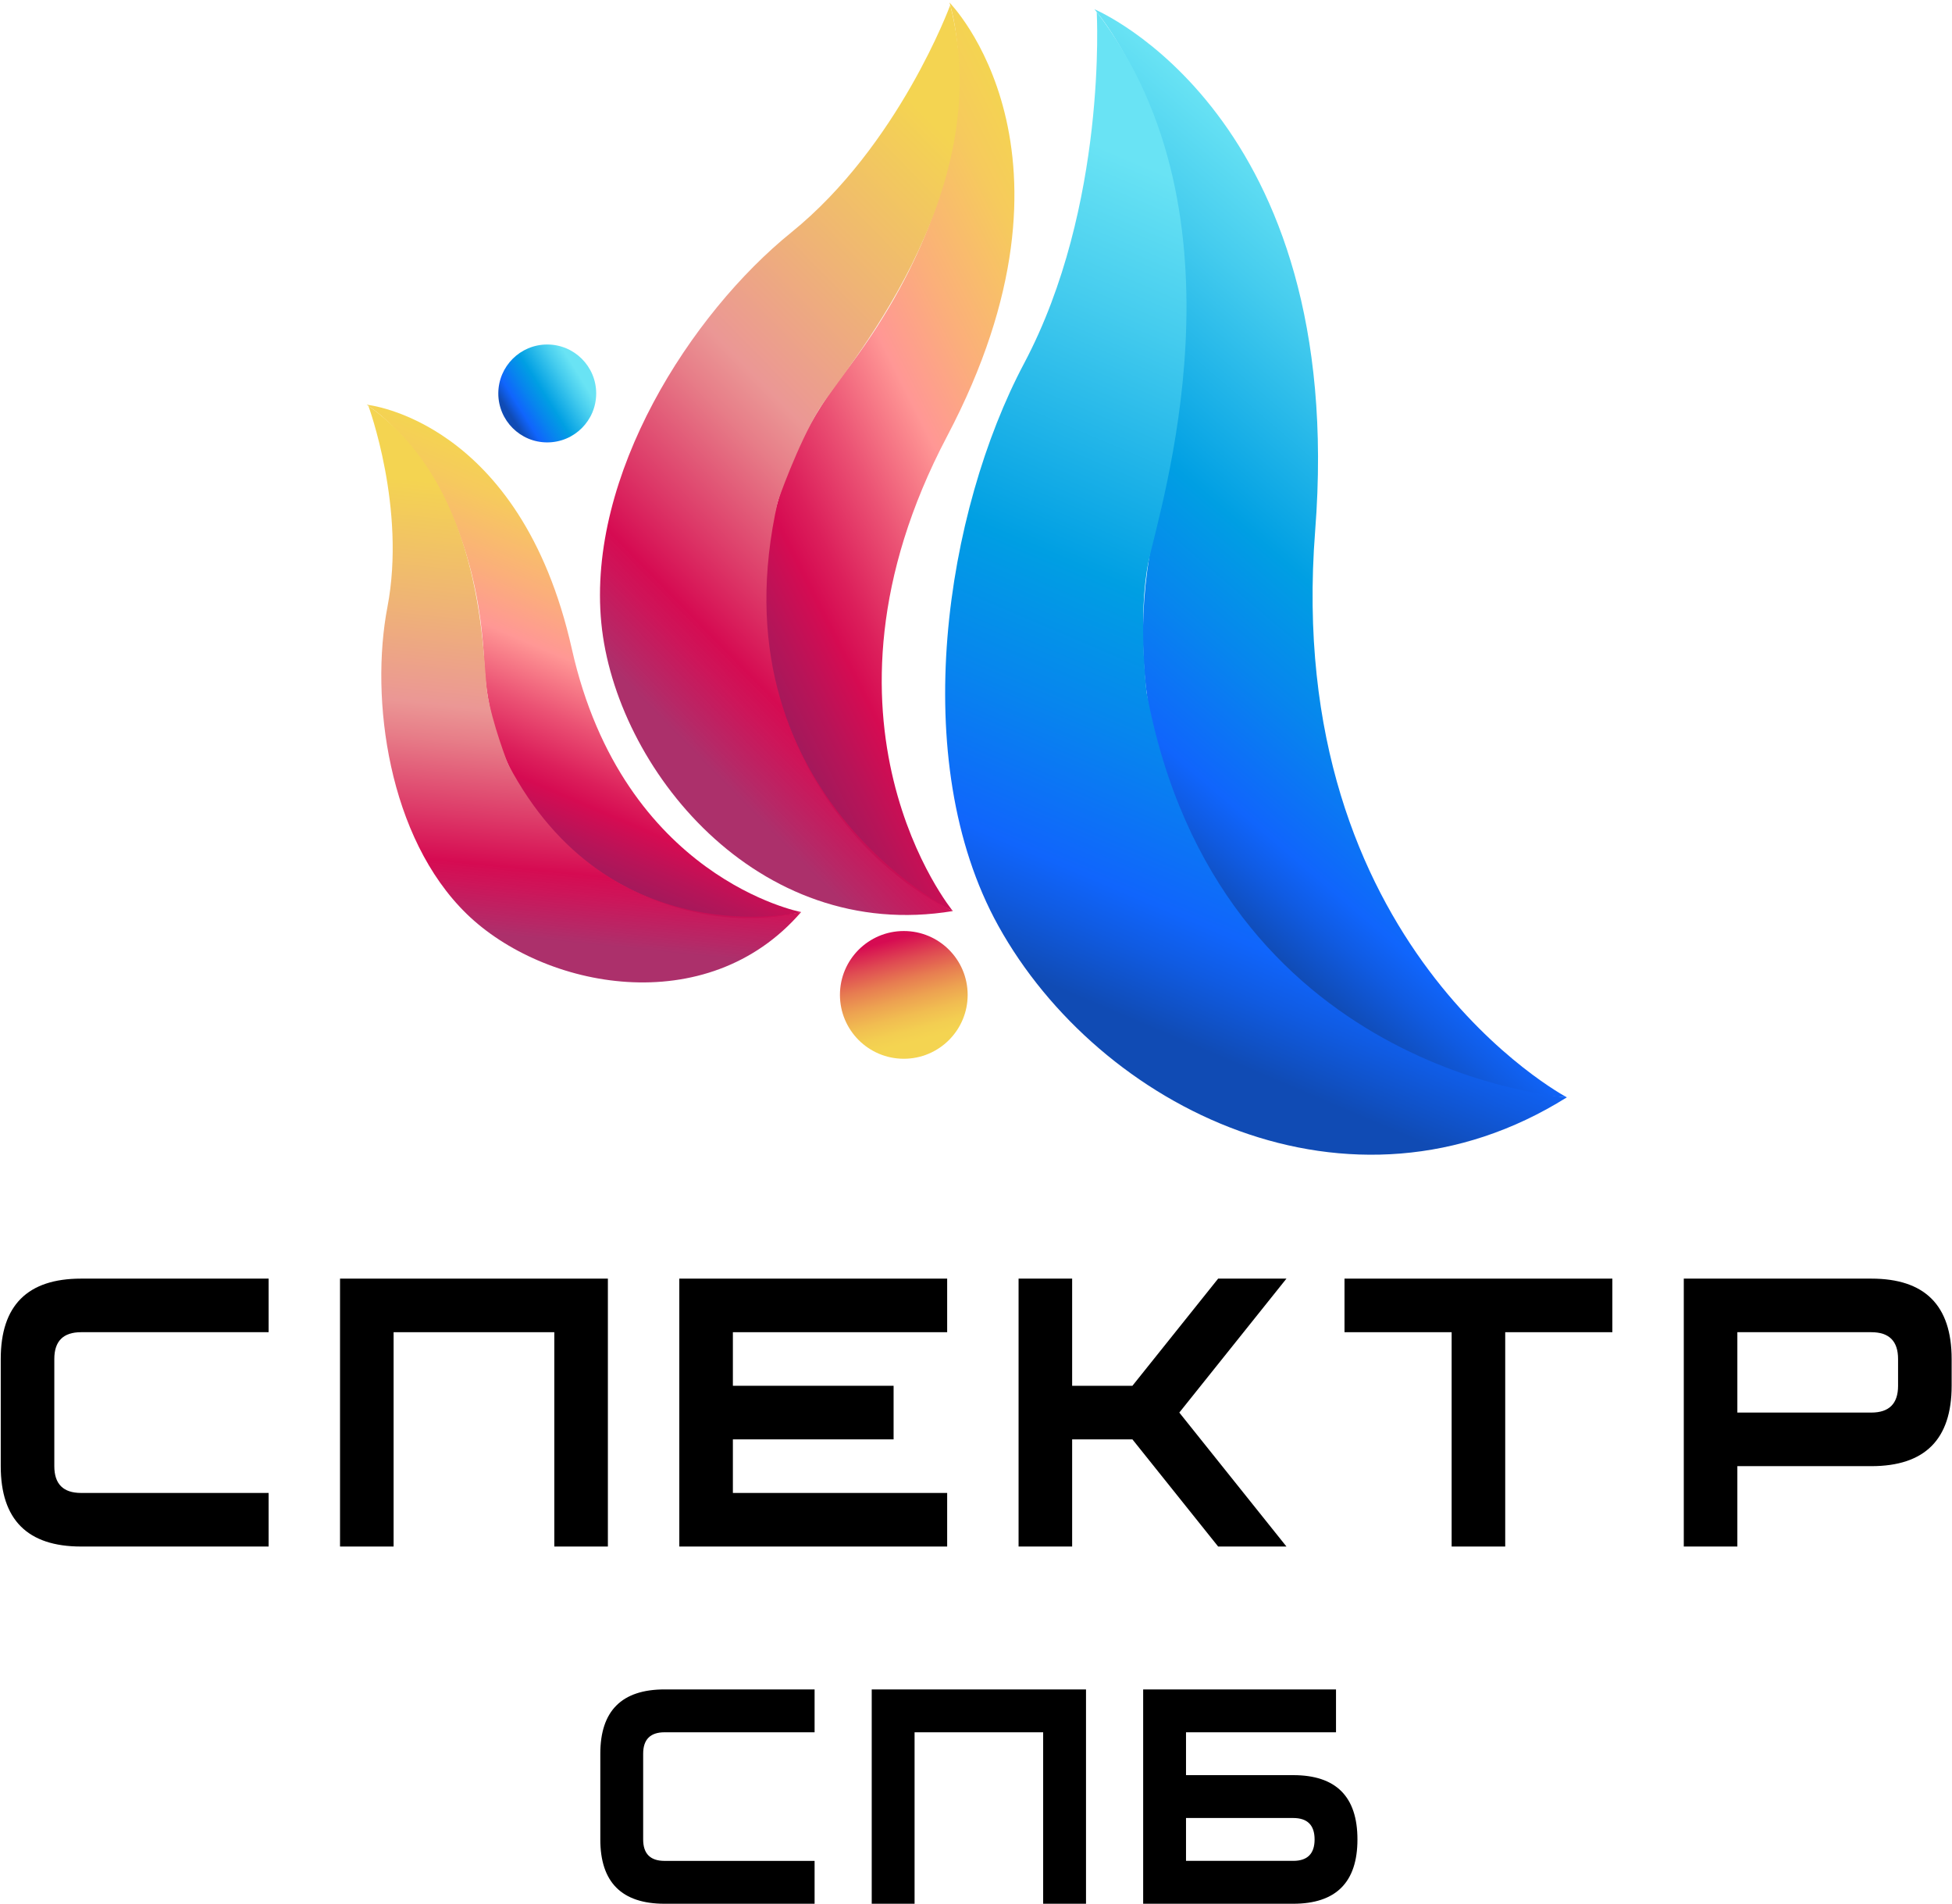 <?xml version="1.0" encoding="UTF-8"?> <svg xmlns="http://www.w3.org/2000/svg" width="763" height="744" viewBox="0 0 763 744" fill="none"> <g clip-path="url(#clip0_1409_25)"> <path d="M372.459 356.05C372.459 356.05 311.449 281.98 370.169 170.55C428.889 59.12 371.119 0.97 371.119 0.97C371.119 0.97 392.869 64.35 329.539 146.5C266.209 228.65 310.549 326.31 372.459 356.05Z" fill="url(#paint0_linear_1409_25)"></path> <path d="M371.429 1.99C371.429 1.99 351.349 56.83 309.289 90.84C270.109 122.53 229.449 185.68 235.039 243.43C240.509 300.01 295.919 368.76 372.449 356.04C372.449 356.04 278.239 309.69 304.049 195.9C304.049 195.9 311.599 174.06 320.149 160.01C329.159 145.22 390.609 76.63 371.429 1.99Z" fill="url(#paint1_linear_1409_25)"></path> <path d="M313.14 356.43C313.14 356.43 243.65 343.29 223.52 253.59C203.39 163.89 143.31 158.16 143.31 158.16C143.31 158.16 185.69 183.55 189.29 259C192.89 334.45 264.27 368.53 313.14 356.43Z" fill="url(#paint2_linear_1409_25)"></path> <path d="M143.979 158.58C143.979 158.58 158.829 198.63 151.439 237.22C144.549 273.18 151.819 327.44 182.459 357.19C212.469 386.34 276.279 399.11 313.149 356.42C313.149 356.42 238.249 374.23 198.539 298.49C198.539 298.49 192.369 282.75 190.479 270.91C188.479 258.45 190.279 191.47 143.979 158.58Z" fill="url(#paint3_linear_1409_25)"></path> <path d="M612.449 428.83C612.449 428.83 501.379 370.23 514.069 207.48C526.759 44.73 427.779 3.61 427.779 3.61C427.779 3.61 486.439 68.84 453.149 198.77C419.859 328.68 523.169 423.85 612.449 428.83Z" fill="url(#paint4_linear_1409_25)"></path> <path d="M428.69 4.68C428.69 4.68 432.97 80.41 400.28 142.05C369.81 199.48 354.23 296.91 390.26 361.87C429.68 432.93 527.6 482.02 612.46 428.83C612.46 428.83 476.029 419.93 448.189 270.65C448.189 270.65 444.679 240.49 448.909 219.63C453.139 198.77 490.08 84.69 428.69 4.68Z" fill="url(#paint5_linear_1409_25)"></path> <path d="M353.279 413.76C367.064 413.76 378.239 402.585 378.239 388.8C378.239 375.015 367.064 363.84 353.279 363.84C339.494 363.84 328.319 375.015 328.319 388.8C328.319 402.585 339.494 413.76 353.279 413.76Z" fill="url(#paint6_linear_1409_25)"></path> <path d="M213.909 172.89C224.475 172.89 233.039 164.326 233.039 153.76C233.039 143.195 224.475 134.63 213.909 134.63C203.344 134.63 194.779 143.195 194.779 153.76C194.779 164.326 203.344 172.89 213.909 172.89Z" fill="url(#paint7_linear_1409_25)"></path> <path d="M104.99 604.38H31.7C10.76 604.38 0.29 593.91 0.29 572.97V531.09C0.29 510.15 10.76 499.68 31.7 499.68H104.99V520.62H31.7C24.72 520.62 21.23 524.11 21.23 531.09V572.97C21.23 579.95 24.72 583.44 31.7 583.44H104.99V604.38Z" fill="black"></path> <path d="M237.61 604.38H216.67V520.62H153.85V604.38H132.91V499.68H237.61V604.38Z" fill="black"></path> <path d="M370.23 520.62H286.47V541.56H349.29V562.5H286.47V583.44H370.23V604.38H265.53V499.68H370.23V520.62Z" fill="black"></path> <path d="M502.85 604.38H476.15L442.64 562.5H419.08V604.38H398.14V499.68H419.08V541.56H442.64L476.15 499.68H502.85L460.97 552.03L502.85 604.38Z" fill="black"></path> <path d="M630.24 520.62H588.36V604.38H567.42V520.62H525.54V499.68H630.24V520.62Z" fill="black"></path> <path d="M762.86 531.09V541.56C762.86 562.5 752.39 572.97 731.45 572.97H679.1V604.38H658.16V499.68H731.45C752.39 499.68 762.86 510.14 762.86 531.09ZM741.92 531.09C741.92 524.11 738.43 520.62 731.45 520.62H679.1V552.03H731.45C738.43 552.03 741.92 548.54 741.92 541.56V531.09V531.09Z" fill="black"></path> <path d="M318.41 743.98H259.78C243.03 743.98 234.65 735.6 234.65 718.85V685.35C234.65 668.6 243.03 660.22 259.78 660.22H318.41V676.97H259.78C254.2 676.97 251.4 679.76 251.4 685.35V718.85C251.4 724.43 254.19 727.23 259.78 727.23H318.41V743.98Z" fill="black"></path> <path d="M424.5 743.98H407.75V676.97H357.49V743.98H340.74V660.22H424.5V743.98Z" fill="black"></path> <path d="M530.6 718.85C530.6 735.6 522.22 743.98 505.47 743.98H446.84V660.22H522.22V676.97H463.59V693.72H505.47C522.22 693.72 530.6 702.1 530.6 718.85ZM513.85 718.85C513.85 713.27 511.06 710.47 505.47 710.47H463.59V727.22H505.47C511.05 727.23 513.85 724.43 513.85 718.85Z" fill="black"></path> </g> <defs> <linearGradient id="paint0_linear_1409_25" x1="278.277" y1="225.511" x2="444.955" y2="141.725" gradientUnits="userSpaceOnUse"> <stop stop-color="#A3195B"></stop> <stop offset="0.076" stop-color="#B71458"></stop> <stop offset="0.175" stop-color="#D60B52"></stop> <stop offset="0.241" stop-color="#DC1F5B"></stop> <stop offset="0.376" stop-color="#EB5274"></stop> <stop offset="0.539" stop-color="#FF9795"></stop> <stop offset="0.684" stop-color="#FBAE7B"></stop> <stop offset="0.886" stop-color="#F6CA5D"></stop> <stop offset="1" stop-color="#F4D451"></stop> </linearGradient> <linearGradient id="paint1_linear_1409_25" x1="262.142" y1="284.457" x2="432.842" y2="117.518" gradientUnits="userSpaceOnUse"> <stop stop-color="#A3195B" stop-opacity="0.9"></stop> <stop offset="0.033" stop-color="#B11559" stop-opacity="0.921"></stop> <stop offset="0.109" stop-color="#CC0E54" stop-opacity="0.971"></stop> <stop offset="0.154" stop-color="#D60B52"></stop> <stop offset="0.26" stop-color="#DD3968"></stop> <stop offset="0.425" stop-color="#E77D88"></stop> <stop offset="0.502" stop-color="#EB9795"></stop> <stop offset="0.726" stop-color="#EFB475"></stop> <stop offset="1" stop-color="#F4D451"></stop> </linearGradient> <linearGradient id="paint2_linear_1409_25" x1="198.105" y1="326.999" x2="251.692" y2="202.627" gradientUnits="userSpaceOnUse"> <stop stop-color="#A3195B"></stop> <stop offset="0.076" stop-color="#B71458"></stop> <stop offset="0.175" stop-color="#D60B52"></stop> <stop offset="0.241" stop-color="#DC1F5B"></stop> <stop offset="0.376" stop-color="#EB5274"></stop> <stop offset="0.539" stop-color="#FF9795"></stop> <stop offset="0.684" stop-color="#FBAE7B"></stop> <stop offset="0.886" stop-color="#F6CA5D"></stop> <stop offset="1" stop-color="#F4D451"></stop> </linearGradient> <linearGradient id="paint3_linear_1409_25" x1="217.122" y1="367.515" x2="234.951" y2="194.858" gradientUnits="userSpaceOnUse"> <stop stop-color="#A3195B" stop-opacity="0.9"></stop> <stop offset="0.033" stop-color="#B11559" stop-opacity="0.921"></stop> <stop offset="0.109" stop-color="#CC0E54" stop-opacity="0.971"></stop> <stop offset="0.154" stop-color="#D60B52"></stop> <stop offset="0.26" stop-color="#DD3968"></stop> <stop offset="0.425" stop-color="#E77D88"></stop> <stop offset="0.502" stop-color="#EB9795"></stop> <stop offset="0.726" stop-color="#EFB475"></stop> <stop offset="1" stop-color="#F4D451"></stop> </linearGradient> <linearGradient id="paint4_linear_1409_25" x1="432.703" y1="318.903" x2="588.605" y2="135.802" gradientUnits="userSpaceOnUse"> <stop stop-color="#104BB4"></stop> <stop offset="0.087" stop-color="#105BE2"></stop> <stop offset="0.146" stop-color="#1065FC"></stop> <stop offset="0.327" stop-color="#0785EE"></stop> <stop offset="0.502" stop-color="#009FE3"></stop> <stop offset="0.816" stop-color="#45CCEE"></stop> <stop offset="1" stop-color="#69E3F4"></stop> </linearGradient> <linearGradient id="paint5_linear_1409_25" x1="443.237" y1="398.97" x2="564.172" y2="114.056" gradientUnits="userSpaceOnUse"> <stop stop-color="#104BB4"></stop> <stop offset="0.087" stop-color="#105BE2"></stop> <stop offset="0.146" stop-color="#1065FC"></stop> <stop offset="0.327" stop-color="#0785EE"></stop> <stop offset="0.502" stop-color="#009FE3"></stop> <stop offset="0.816" stop-color="#45CCEE"></stop> <stop offset="1" stop-color="#69E3F4"></stop> </linearGradient> <linearGradient id="paint6_linear_1409_25" x1="347.665" y1="367.603" x2="357.988" y2="406.832" gradientUnits="userSpaceOnUse"> <stop stop-color="#D60B52"></stop> <stop offset="0.013" stop-color="#D70F52"></stop> <stop offset="0.211" stop-color="#DF4A52"></stop> <stop offset="0.402" stop-color="#E77C51"></stop> <stop offset="0.582" stop-color="#EDA251"></stop> <stop offset="0.746" stop-color="#F1BD51"></stop> <stop offset="0.891" stop-color="#F3CE51"></stop> <stop offset="1" stop-color="#F4D451"></stop> </linearGradient> <linearGradient id="paint7_linear_1409_25" x1="199.721" y1="162.608" x2="226.079" y2="146.128" gradientUnits="userSpaceOnUse"> <stop stop-color="#104BB4"></stop> <stop offset="0.087" stop-color="#105BE2"></stop> <stop offset="0.146" stop-color="#1065FC"></stop> <stop offset="0.327" stop-color="#0785EE"></stop> <stop offset="0.502" stop-color="#009FE3"></stop> <stop offset="0.816" stop-color="#45CCEE"></stop> <stop offset="1" stop-color="#69E3F4"></stop> </linearGradient> <clipPath id="clip0_1409_25"> <rect width="762.57" height="743.01" fill="white" transform="translate(0.29 0.97)"></rect> </clipPath> </defs> </svg> 